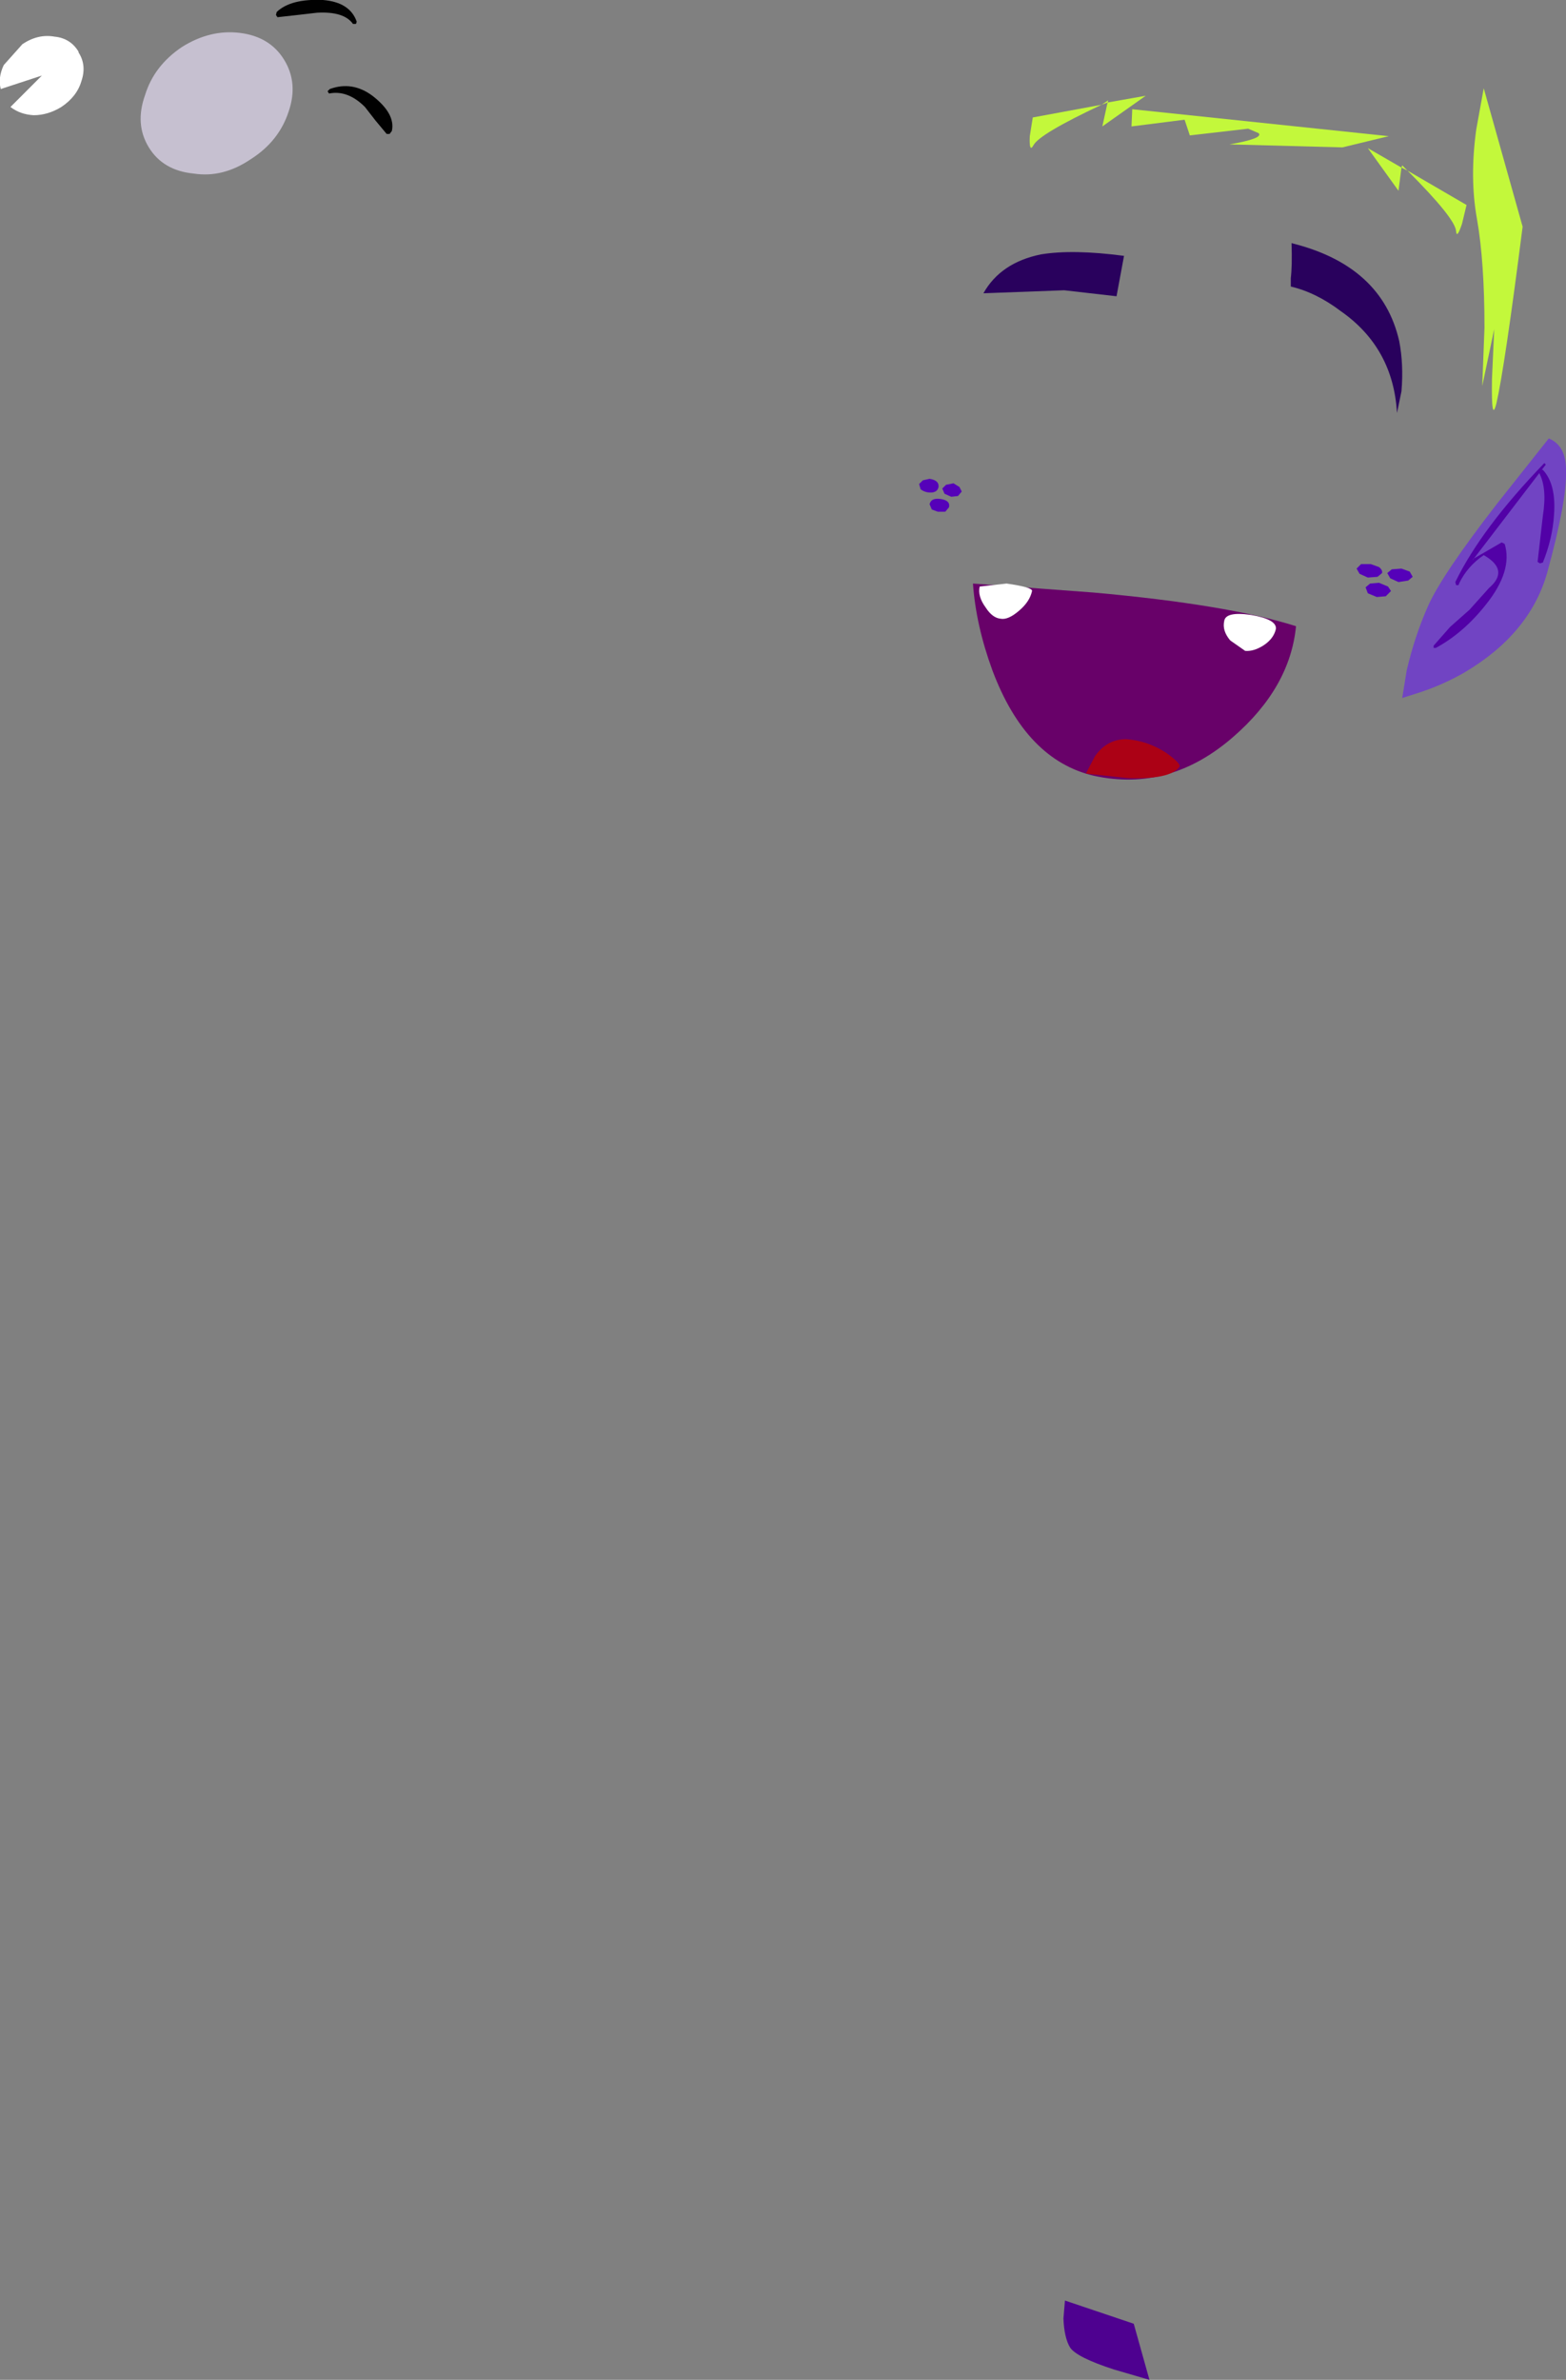 <?xml version="1.0" encoding="UTF-8" standalone="no"?>
<svg xmlns:xlink="http://www.w3.org/1999/xlink" height="159.05px" width="104.7px" xmlns="http://www.w3.org/2000/svg">
  <rect width="100%" height="100%" fill="#808080" stroke="none"/>
  <g transform="matrix(1.0, 0.0, 0.0, 1.0, 111.1, 186.15)">
    <path d="M-24.8 -167.0 Q-23.1 -166.6 -21.45 -165.35 -17.95 -162.9 -17.7 -158.55 L-17.4 -160.0 Q-17.25 -161.8 -17.55 -163.35 -18.7 -168.4 -24.75 -169.9 -24.7 -168.4 -24.8 -167.55 L-24.8 -167.0" fill="#29015d" fill-rule="evenodd" stroke="none"/>
    <path d="M-41.5 -169.15 Q-44.2 -168.6 -45.35 -166.55 L-39.95 -166.75 -36.45 -166.35 -35.95 -169.05 Q-39.35 -169.5 -41.5 -169.15" fill="#29015d" fill-rule="evenodd" stroke="none"/>
    <path d="M-6.4 -154.6 Q-6.35 -156.35 -7.55 -156.85 L-11.0 -152.5 Q-14.65 -147.8 -15.6 -145.7 -16.5 -143.7 -17.05 -141.35 L-17.35 -139.5 -16.1 -139.9 Q-14.6 -140.4 -13.2 -141.2 -8.8 -143.8 -7.65 -147.9 -6.35 -152.65 -6.4 -154.6" fill="#7144c3" fill-rule="evenodd" stroke="none"/>
    <path d="M-7.75 -155.1 L-7.85 -155.2 Q-12.05 -150.85 -13.8 -147.25 L-13.75 -147.05 Q-13.55 -147.0 -13.55 -147.15 -13.0 -148.3 -11.9 -149.05 -10.15 -148.05 -11.55 -146.85 L-12.85 -145.4 -14.15 -144.25 -15.25 -143.0 -15.25 -142.85 -15.1 -142.85 Q-13.25 -143.85 -11.75 -145.75 -9.95 -148.0 -10.5 -149.8 L-10.7 -149.9 -12.6 -148.8 -12.65 -148.7 -10.2 -151.9 -7.75 -155.1" fill="#5201a7" fill-rule="evenodd" stroke="none"/>
    <path d="M-7.95 -154.75 L-8.15 -154.75 -8.2 -154.55 Q-7.65 -153.55 -7.95 -151.65 L-8.3 -148.6 -8.15 -148.5 -7.95 -148.55 Q-7.3 -150.15 -7.2 -151.75 -7.05 -153.8 -7.95 -154.75" fill="#5201a7" fill-rule="evenodd" stroke="none"/>
    <path d="M-46.05 -147.15 Q-45.85 -144.35 -44.75 -141.35 -42.5 -135.35 -37.95 -134.3 -32.9 -133.2 -28.65 -136.9 -24.85 -140.2 -24.45 -144.3 -29.05 -145.75 -38.0 -146.55 L-46.05 -147.15" fill="#680169" fill-rule="evenodd" stroke="none"/>
    <path d="M-29.25 -144.65 Q-29.4 -144.0 -28.85 -143.35 L-27.85 -142.65 Q-27.3 -142.6 -26.65 -143.0 -25.95 -143.45 -25.8 -144.1 -25.7 -144.75 -27.45 -145.05 -29.15 -145.3 -29.25 -144.65" fill="#ffffff" fill-rule="evenodd" stroke="none"/>
    <path d="M-45.6 -146.95 Q-45.75 -146.3 -45.2 -145.55 -44.75 -144.85 -44.2 -144.8 -43.7 -144.7 -42.95 -145.35 -42.25 -145.95 -42.1 -146.65 -42.05 -146.9 -43.8 -147.15 L-45.6 -146.95" fill="#ffffff" fill-rule="evenodd" stroke="none"/>
    <path d="M-33.15 -135.85 Q-34.4 -136.65 -35.8 -136.75 -37.1 -136.75 -37.9 -135.6 L-38.5 -134.45 -35.7 -134.15 Q-32.85 -134.05 -32.25 -134.9 -32.1 -135.1 -33.15 -135.85" fill="#ac0115" fill-rule="evenodd" stroke="none"/>
    <path d="M-18.35 -147.85 L-18.15 -147.5 -17.6 -147.25 -16.95 -147.35 -16.65 -147.6 -16.85 -147.95 -17.4 -148.15 -18.05 -148.1 -18.35 -147.85" fill="#5501b9" fill-rule="evenodd" stroke="none"/>
    <path d="M-20.4 -148.15 L-20.2 -147.8 -19.65 -147.55 -19.0 -147.6 -18.7 -147.85 Q-18.65 -148.05 -18.9 -148.25 L-19.45 -148.45 -20.1 -148.45 -20.4 -148.15" fill="#5501b9" fill-rule="evenodd" stroke="none"/>
    <path d="M-19.8 -146.9 L-19.65 -146.5 -19.05 -146.25 -18.45 -146.3 -18.1 -146.65 -18.3 -146.95 -18.9 -147.2 -19.5 -147.15 -19.8 -146.9" fill="#5501b9" fill-rule="evenodd" stroke="none"/>
    <path d="M-48.35 -153.6 Q-48.3 -154.05 -48.95 -154.15 L-49.4 -154.05 -49.65 -153.8 -49.55 -153.45 Q-49.35 -153.3 -49.1 -153.25 -48.45 -153.15 -48.35 -153.6" fill="#5501b9" fill-rule="evenodd" stroke="none"/>
    <path d="M-46.8 -153.3 L-46.95 -153.6 -47.35 -153.85 -47.85 -153.75 -48.1 -153.5 -47.95 -153.15 -47.5 -152.95 -47.05 -153.0 -46.8 -153.3" fill="#5501b9" fill-rule="evenodd" stroke="none"/>
    <path d="M-47.65 -152.25 Q-47.55 -152.7 -48.2 -152.8 -48.85 -152.9 -48.95 -152.45 L-48.8 -152.1 -48.4 -151.95 -47.9 -151.95 -47.65 -152.25" fill="#5501b9" fill-rule="evenodd" stroke="none"/>
    <path d="M-9.3 -171.0 L-11.9 -180.25 -12.4 -177.5 Q-12.85 -174.25 -12.35 -171.5 -11.85 -168.65 -11.85 -164.25 L-12.0 -160.35 -11.2 -164.15 -11.35 -160.8 Q-11.4 -157.8 -11.05 -159.2 -10.5 -161.6 -9.3 -171.0" fill="#c3f83b" fill-rule="evenodd" stroke="none"/>
    <path d="M-37.05 -179.3 L-37.4 -177.7 -34.5 -179.75 -37.05 -179.3 -37.0 -179.45 -37.45 -179.15 -42.05 -178.3 -42.25 -177.05 Q-42.3 -175.9 -42.0 -176.45 -41.6 -177.2 -37.45 -179.15 L-37.05 -179.3" fill="#c3f83b" fill-rule="evenodd" stroke="none"/>
    <path d="M-13.05 -172.45 L-17.0 -174.75 -17.35 -175.1 -17.4 -174.95 -19.65 -176.25 -17.6 -173.4 -17.4 -174.95 -17.0 -174.75 Q-13.8 -171.55 -13.75 -170.7 -13.7 -170.15 -13.35 -171.2 L-13.05 -172.45" fill="#c3f83b" fill-rule="evenodd" stroke="none"/>
    <path d="M-21.35 -176.3 L-18.25 -177.05 -35.4 -178.85 -35.45 -177.7 -31.9 -178.15 -31.55 -177.1 -27.65 -177.55 -26.95 -177.25 Q-26.6 -176.9 -28.9 -176.5 L-21.35 -176.3" fill="#c3f83b" fill-rule="evenodd" stroke="none"/>
    <path d="M-35.3 -30.85 L-39.9 -32.4 -40.0 -31.2 Q-39.95 -29.9 -39.55 -29.25 -39.1 -28.6 -36.65 -27.8 L-34.25 -27.1 -35.3 -30.85" fill="#4e0190" fill-rule="evenodd" stroke="none"/>
    <path d="M-109.6 -183.2 Q-108.55 -183.9 -107.45 -183.7 -106.4 -183.6 -105.85 -182.7 L-105.85 -182.65 Q-105.3 -181.8 -105.65 -180.75 -105.95 -179.7 -107.0 -179.0 -107.9 -178.45 -108.85 -178.45 -109.75 -178.5 -110.4 -179.0 L-108.3 -181.1 -111.05 -180.2 Q-111.25 -180.95 -110.85 -181.8 L-109.6 -183.2" fill="#ffffff" fill-rule="evenodd" stroke="none"/>
    <path d="M-94.35 -175.5 Q-96.2 -174.25 -98.15 -174.55 -100.2 -174.75 -101.15 -176.3 -102.1 -177.85 -101.4 -179.8 -100.8 -181.75 -98.95 -183.0 -97.05 -184.2 -95.05 -183.95 -93.05 -183.7 -92.1 -182.15 -91.15 -180.6 -91.8 -178.7 -92.45 -176.7 -94.35 -175.5" fill="#c6c0d0" fill-rule="evenodd" stroke="none"/>
    <path d="M-89.1 -179.9 L-89.2 -180.05 -89.05 -180.2 Q-87.55 -180.75 -86.2 -179.75 -84.65 -178.55 -84.9 -177.4 L-85.05 -177.2 -85.25 -177.2 -86.0 -178.1 -86.7 -179.0 Q-87.85 -180.15 -89.1 -179.9" fill="#010101" fill-rule="evenodd" stroke="none"/>
    <path d="M-87.5 -184.55 L-87.3 -184.55 -87.25 -184.7 Q-87.7 -186.0 -89.5 -186.15 -91.65 -186.25 -92.6 -185.35 L-92.65 -185.15 -92.55 -185.0 -91.2 -185.15 -89.9 -185.3 Q-88.1 -185.4 -87.5 -184.55" fill="#010101" fill-rule="evenodd" stroke="none"/>
  </g>
</svg>
